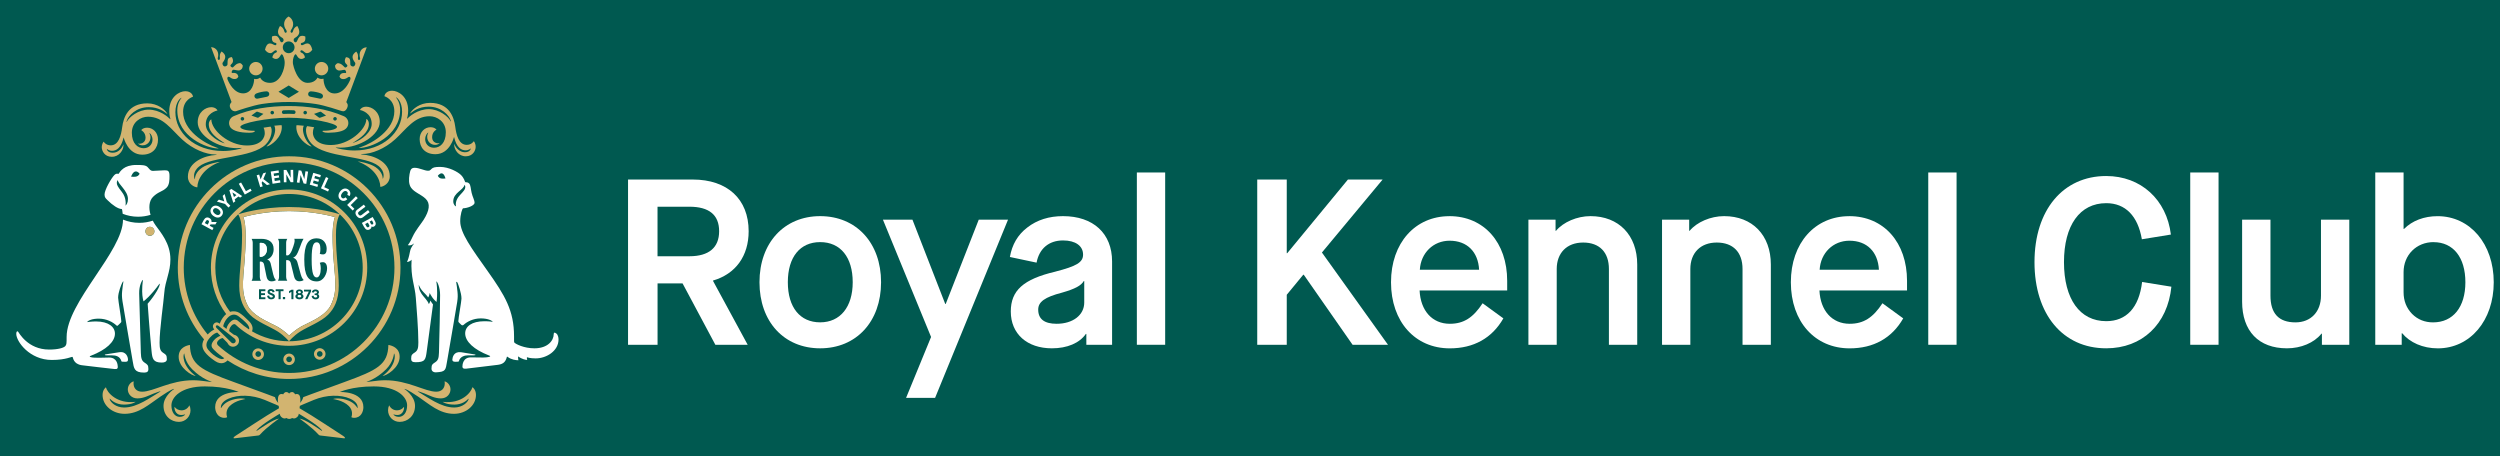 <svg viewBox="68.806 40.602 641.932 117.12" version="1.1" xmlns="http://www.w3.org/2000/svg" id="RKC_tabbed-horizontal-2col" style="max-height: 500px" width="641.932" height="117.12">
  
  <rect x="68.806" y="40.602" width="641.932" height="117.12" fill="#808080" stroke="none"/>
  
  <defs>
    <style>
      .st0 {
        fill: none;
      }

      .st1 {
        fill: #fff;
      }

      .st2 {
        fill-rule: evenodd;
      }

      .st2, .st3 {
        fill: #d2b470;
      }

      .st4 {
        fill: #005950;
      }
    </style>
  </defs>
  <path d="M-.32.37v135.17c0,32.35,26.22,58.57,58.57,58.57h665.07c32.35,0,58.57-26.22,58.57-58.57V.37H-.32Z" class="st4"/>
  <g>
    <path d="M251.88,112.71l8.91,16.42h-8.3l-8.42-15.76h-6.42v15.76h-7.58v-42.43h16.61c8.91,0,14.36,5.03,14.36,13.27,0,6.36-3.33,10.97-9.15,12.67v.06ZM245.82,106.4c5.03,0,7.64-2.24,7.64-6.42s-2.55-6.3-7.64-6.3h-8.18v12.73h8.18Z" class="st1"/>
    <path d="M279.4,96.1c9.27,0,15.64,6.85,15.64,16.97s-6.36,16.97-15.64,16.97-15.58-6.85-15.58-16.97,6.36-16.97,15.58-16.97ZM279.4,102.77c-5.15,0-8.3,3.82-8.3,10.3s3.15,10.3,8.3,10.3,8.36-3.94,8.36-10.3-3.09-10.3-8.36-10.3Z" class="st1"/>
    <path d="M307.88,127.13l-12.36-30.12h7.58l8.42,21.64h.12l8.48-21.64h7.52l-18.73,45.76h-7.45l6.42-15.64Z" class="st1"/>
    <path d="M339.82,110.34c5.39-1.39,7.09-2.36,7.09-4.36,0-2.24-1.94-3.64-5.15-3.64-3.64,0-6.12,2.12-6.79,5.7l-6.85-1.45c.55-3.15,2-5.7,4.48-7.58,2.49-1.94,5.58-2.91,9.15-2.91,7.76,0,12.61,4.42,12.61,11.64v21.39h-6.61v-2.79h-.12c-1.64,2.36-4.79,3.7-8.73,3.7-6.36,0-10.55-3.7-10.55-9.45,0-5.39,3.21-8.3,11.45-10.24ZM347.21,112.77h-.12c-.67,1.15-2.18,2-5.58,2.97-4.42,1.15-6.12,2.36-6.12,4.36,0,2.42,1.58,3.64,4.73,3.64,4.18,0,7.09-2.24,7.09-5.45v-5.52Z" class="st1"/>
    <path d="M360.72,84.89h7.27v44.24h-7.27v-44.24Z" class="st1"/>
    <path d="M391.63,86.71h7.58v18.91h.12l15.58-18.91h8.91l-15.58,18.73,16.97,23.7h-9.09l-12.55-18h-.12l-4.24,5.15v12.85h-7.58v-42.43Z" class="st1"/>
    <path d="M440.96,96.1c8.91,0,14.85,6.79,14.85,16.61v2.48h-22.49c.24,5.15,3.21,8.55,7.76,8.55,3.58,0,6-1.58,8.42-5.27l5.33,3.88c-2.91,5.09-7.64,7.7-13.76,7.7-8.91,0-15.09-6.85-15.09-16.97s6.24-16.97,14.97-16.97ZM448.6,109.86c-.24-4.55-3.03-7.45-7.58-7.45-4.18,0-7.39,3.15-7.64,7.45h15.21Z" class="st1"/>
    <path d="M461.26,97.01h6.97v2.85h.12c1.88-2.24,5.39-3.76,8.85-3.76,7.27,0,12,4.91,12,12.42v20.61h-7.27v-19.46c0-4.3-2.42-6.79-6.61-6.79s-6.79,2.67-6.79,6.79v19.46h-7.27v-32.12Z" class="st1"/>
    <path d="M495.57,97.01h6.97v2.85h.12c1.88-2.24,5.39-3.76,8.85-3.76,7.27,0,12,4.91,12,12.42v20.61h-7.27v-19.46c0-4.3-2.42-6.79-6.61-6.79s-6.79,2.67-6.79,6.79v19.46h-7.27v-32.12Z" class="st1"/>
    <path d="M543.63,96.1c8.91,0,14.85,6.79,14.85,16.61v2.48h-22.49c.24,5.15,3.21,8.55,7.76,8.55,3.58,0,6-1.58,8.42-5.27l5.33,3.88c-2.91,5.09-7.64,7.7-13.76,7.7-8.91,0-15.09-6.85-15.09-16.97s6.24-16.97,14.97-16.97ZM551.26,109.86c-.24-4.55-3.03-7.45-7.58-7.45-4.18,0-7.39,3.15-7.64,7.45h15.21Z" class="st1"/>
    <path d="M563.93,84.89h7.27v44.24h-7.27v-44.24Z" class="st1"/>
    <path d="M609.62,85.8c8.91,0,15.52,6.06,16.61,15.03l-7.45,1.21c-1.03-6-4.24-9.27-9.15-9.27-6.79,0-10.85,5.7-10.85,15.15s4.06,15.15,10.85,15.15c5.15,0,8.42-3.45,9.21-10.06l7.52,1.21c-.97,9.64-7.52,15.82-16.73,15.82-11.15,0-18.42-8.73-18.42-22.12s7.33-22.12,18.42-22.12Z" class="st1"/>
    <path d="M631.2,84.89h7.27v44.24h-7.27v-44.24Z" class="st1"/>
    <path d="M644.53,97.01h7.27v19.52c0,4.55,2.12,6.85,6.42,6.85,3.94,0,6.55-2.73,6.55-6.85v-19.52h7.27v32.12h-7.03v-2.85h-.12c-1.88,2.36-5.27,3.76-8.85,3.76-7.27,0-11.52-4.42-11.52-12v-21.03Z" class="st1"/>
    <path d="M685.5,126.16v2.97h-6.79v-44.24h7.27v14.49h.12c2.12-2.12,5.15-3.27,8.61-3.27,8.36,0,14.42,7.15,14.42,16.97s-6.06,16.97-14.36,16.97c-3.88,0-7.21-1.52-9.15-3.88h-.12ZM693.68,102.77c-4.42,0-7.7,3.33-7.7,7.7v5.15c0,2.24.73,4.06,2.18,5.58,1.45,1.45,3.27,2.18,5.39,2.18,5.15,0,8.3-3.94,8.3-10.3s-3.09-10.3-8.18-10.3Z" class="st1"/>
  </g>
  <g>
    <path d="M132.81,124.88c0,.11-.01.22-.06.32.04-.1.06-.2.06-.32Z" class="st0"/>
    <path d="M123.84,125.2c-.56-.64-.37-1.2-.07-1.52.29-.31.79-.5,1.48.03.12-.46.52-1.3,1.15-2.01.16-.18.32-.33.48-.46-2.46-3.33-3.92-7.46-3.92-11.92,0-11.09,8.99-20.07,20.07-20.07s20.07,8.99,20.07,20.07-8.99,20.07-20.07,20.07c-5.33,0-10.18-2.08-13.77-5.47-.14-.13-.56-.23-1.02.29-.54.61-.59,1.17-.58,1.42.41.32.81.63,1.16.88.05.03.1.06.15.07.32.07.63.24.86.51.43.51.48,1.26.11,1.82-.5.75-1.52.95-2.22.41-.2-.15-.35-.34-.44-.55-.04-.08-.08-.15-.14-.21-.31-.31-.72-.73-1.15-1.17-.21.04-.77.18-1.21.71-.45.54-.21.94,0,1.16,4.81,4.41,11.22,7.1,18.26,7.1,14.94,0,27.05-12.11,27.05-27.05s-12.11-27.05-27.05-27.05-27.05,12.11-27.05,27.05c0,6.52,2.3,12.49,6.14,17.16.69-.73,1.3-1.1,1.71-1.28ZM136.5,132.03c-.27.77-1.11,1.19-1.89.92-.77-.27-1.19-1.11-.92-1.89s1.11-1.19,1.89-.92c.77.27,1.19,1.11.92,1.89ZM143.04,134.35c-.82,0-1.48-.66-1.48-1.48s.66-1.48,1.48-1.48,1.48.66,1.48,1.48-.66,1.48-1.48,1.48ZM151.39,132.9c-.77.27-1.62-.15-1.88-.92s.15-1.62.92-1.88,1.62.15,1.88.92-.15,1.62-.92,1.88ZM165.17,97.52c.26.48.14,1-.3,1.23-.23.12-.47.12-.67,0h0c.02.3-.14.58-.43.74-.58.32-1.06.13-1.44-.58l-.59-1.08,2.78-1.52.66,1.21ZM162.25,93.15l.41.53-1.65,1.26c-.29.22-.33.48-.1.77.22.29.47.33.76.11l1.66-1.26.41.53-1.69,1.29c-.56.43-1.16.31-1.62-.29-.46-.61-.41-1.22.15-1.64l1.69-1.29ZM160.67,91.47l-1.81,1.8.94.95-.44.43-1.42-1.43,2.25-2.23.47.48ZM156.14,89.76c.6-.8,1.44-.99,2.11-.47.53.4.67,1.09.32,1.66l-.59-.31c.19-.36.15-.67-.1-.87-.36-.28-.82-.13-1.21.39-.39.52-.41.99-.05,1.27.27.2.59.14.9-.17l.46.49c-.49.52-1.17.59-1.72.17-.68-.51-.72-1.36-.12-2.16ZM152.51,86.06l.61.28-1.05,2.33,1.22.55-.25.56-1.83-.83,1.3-2.89ZM149.24,84.98l1.96.58-.17.59-1.32-.39-.18.62,1.2.35-.17.56-1.2-.35-.2.68,1.32.39-.17.59-1.96-.58.9-3.04ZM145.49,84.32l.68.1.77,2.15h0s.29-1.99.29-1.99l.66.1-.46,3.14-.68-.1-.77-2.15h0s-.29,1.99-.29,1.99l-.66-.1.46-3.14ZM142.34,84.23l1.1,2h0s-.03-2.01-.03-2.01h.67s.04,3.16.04,3.16h-.69s-1.1-1.99-1.1-1.99h0s.03,2.01.03,2.01h-.67s-.04-3.16-.04-3.16h.69ZM140.33,84.35l.09.61-1.36.21.1.64,1.24-.19.09.58-1.24.19.11.7,1.36-.21.09.61-2.02.31-.47-3.13,2.02-.31ZM135.35,85.42l.37,1.24h0s.65-1.55.65-1.55l.75-.23-.71,1.68,1.71,1.33-.76.23-1.2-.96h0s-.16.4-.16.4l.27.9-.64.19-.91-3.03.64-.19ZM130.71,87.46l1.24,2.23,1.17-.65.3.54-1.76.97-1.53-2.77.59-.32ZM128.19,89.1l2.81,1.85-.53.4-.43-.29-.97.73.16.49-.53.4-1.01-3.21.49-.37ZM125.01,91.86l1.38.46h0s-.42-1.41-.42-1.41l.51-.5.56,2.08.9.92-.48.47-.9-.92-2.08-.6.51-.5ZM123.15,93.92c.52-.67,1.38-.71,2.17-.1.79.61.96,1.46.45,2.12-.52.67-1.38.7-2.16.09s-.97-1.45-.45-2.12ZM121.16,97.04c.32-.59.86-.76,1.42-.45.4.22.6.59.54,1h0s1.35.01,1.35.01l-.35.63h-1.26s-.2.34-.2.34l.98.54-.32.59-2.78-1.53.62-1.13Z" class="st0"/>
    <path d="M147.77,123.62c-.34.17-.66.32-.95.46.29-.14.61-.3.95-.46Z" class="st0"/>
    <path d="M124.12,109.32c0,4.26,1.41,8.19,3.79,11.36.93-.29,1.81-.09,2.35.25.78.49,1.43,1.06,2.52,2.16,1.16,1.17.94,2.17.76,2.6,2.79,1.62,6.03,2.55,9.48,2.55,0,0-1.13-1.39-2.84-2.48-1.99-1.27-5.37-2.51-7.18-4.33-1.56-1.56-2.74-3.75-2.74-7.46s.72-7.35.72-13.08c0-3.81-.91-5.11-1-5.23-3.61,3.44-5.86,8.29-5.86,13.67Z" class="st0"/>
    <path d="M155.8,113.97c0,3.72-1.19,5.9-2.74,7.46-1.8,1.81-5.18,3.06-7.18,4.33-1.71,1.09-2.84,2.48-2.84,2.48,10.45,0,18.91-8.47,18.91-18.91,0-5.38-2.26-10.23-5.86-13.67-.09.12-1,1.43-1,5.23,0,5.73.72,9.36.72,13.08Z" class="st0"/>
    <path d="M143.06,93.76c7.21,0,12.64,1.75,13,1.87-3.39-3.23-7.97-5.22-13.02-5.22s-9.63,1.99-13.02,5.22c.36-.12,5.79-1.87,13-1.87h.05Z" class="st0"/>
    <path d="M129.21,128.5c-.11.15-.28.24-.45.26.17-.02.34-.12.45-.26Z" class="st0"/>
    <path d="M125.13,131.63c.25.2.52.4.81.62-.29-.21-.56-.42-.81-.62Z" class="st0"/>
    <path d="M131.3,96.34c.05.15.15.42.25.86-.1-.44-.2-.7-.25-.86h0Z" class="st0"/>
    <path d="M132.63,124.32c-.1-.19-.22-.38-.39-.57-.15-.16-.28-.3-.41-.43.13.13.26.27.41.43.17.19.3.38.39.57Z" class="st0"/>
    <path d="M126.39,132.56c-.2.18-.43.26-.72.24.29.03.52-.06.72-.24-.15-.11-.3-.21-.45-.32.14.11.29.21.45.32Z" class="st0"/>
    <path d="M124.48,131.09c.18.16.4.34.65.53-.25-.2-.46-.38-.65-.53Z" class="st0"/>
    <path d="M130.23,123.23h0c-.22-.21-.58-.55-1.07-.57.49.02.85.36,1.07.57Z" class="st0"/>
    <path d="M121.82,128.97c.03-.26.12-.53.27-.81-.15.28-.24.55-.27.81Z" class="st0"/>
    <path d="M128.99,122.67c-.11.01-.24.05-.36.1.13-.06.25-.09.36-.1Z" class="st0"/>
    <path d="M125.41,126.82h0c-.09.03-.2.08-.33.14.12-.06.24-.11.33-.14Z" class="st0"/>
    <path d="M124.67,127.17c-.29.18-.6.41-.86.71.27-.3.58-.54.86-.71Z" class="st0"/>
    <path d="M152.61,120.51c-.3.3-.63.59-.97.86.35-.27.68-.55.97-.86Z" class="st0"/>
    <path d="M98.8,87.53c0,.55.18.94,1.32,2.39,1.12,1.43.97,3.03.92,3.49.22-.22.62-.69.62-1.73,0-2.11-2.59-3.84-2.59-4.83,0,0-.27.19-.27.68Z" class="st0"/>
    <path d="M154.34,98.34c-.06.47-.1,1.04-.13,1.72.02-.69.07-1.25.13-1.72Z" class="st0"/>
    <path d="M131.87,100.06c-.02-.69-.07-1.25-.13-1.72.06.47.1,1.04.13,1.72Z" class="st0"/>
    <path d="M136.67,122.79c-.38-.21-.76-.43-1.14-.66.37.24.76.46,1.14.66Z" class="st0"/>
    <path d="M134.44,121.36c-.35-.27-.68-.55-.97-.86.3.3.63.59.97.86Z" class="st0"/>
    <path d="M139.25,124.09c-.29-.14-.61-.3-.95-.46.34.17.66.32.95.46Z" class="st0"/>
    <path d="M182.19,85.11c-.51,0-.97.61-.97.61,0,0,.03.16.23.37.26.28.55.38,1.11.38.31,0,.55-.02.61-.04,0,0-.3-1.32-.99-1.32Z" class="st0"/>
    <path d="M103.68,84.62c-.77,0-1.22,1.34-1.22,1.34.07.02.34.04.68.04.63,0,.95-.11,1.25-.4.22-.22.26-.39.26-.39,0,0-.4-.59-.97-.59Z" class="st0"/>
    <path d="M188.06,88.06c-.18,1.32-2.88,2.02-2.88,4.23,0,.88.55,1.29.69,1.29-.06-.39-.23-1.54,1.01-2.87,1.18-1.26,1.32-1.49,1.37-1.96.06-.5-.2-.69-.2-.69Z" class="st0"/>
    <path d="M143.04,126.77s.5-.5,1.31-1.12c-.81.62-1.31,1.12-1.31,1.12h0Z" class="st0"/>
    <path d="M150.55,122.12c-.37.24-.76.46-1.14.66.38-.21.76-.43,1.14-.66Z" class="st0"/>
    <path d="M131.87,100.06c.01.34.02.72.02,1.12h0c0-.4,0-.78-.02-1.12Z" class="st0"/>
    <path d="M154.19,101.18c0-.4,0-.78.02-1.12-.01.34-.02.72-.02,1.12h0Z" class="st0"/>
    <path d="M154.78,96.34h0c-.05.15-.15.42-.25.86.1-.44.2-.7.25-.86Z" class="st0"/>
    <path d="M99.45,131.04c-1.92.29-2.93.46-3.5.55-.12.02-.24.07-.24.13,0,.15.52.13,1.94.13.8,0,1.97.2,2.33,1.49.02.08.09.12.18.13.13.02.49.03.81.03.58,0,.7-.18.7-.58,0-.56-.41-2.15-2.21-1.88Z" class="st1"/>
    <path d="M99.03,134.7c0-.62-.26-2.29-2.2-2.29-1.16,0-3.8.17-4.67-.09-.24-.07-.32-.11-.32-.17,0-.08.1-.13.36-.23,3.84-1.48,6.12-3.55,6.12-5.65,0-1.69-1.6-3.13-4.89-3.13-1.15,0-2.07.16-2.27.17.29-.41,1.29-.89,3-.89,2.03,0,3.67.91,4.58,1.78.09.08.23.08.31,0,.17-.16.42-.41.61-.59.26-.25.29-.25.29-.54,0-.69-.81-5.36-.81-6.03,0-1.43.83-3.38,1.02-3.77.19-.4.37-.55.33-.33-.06.31-.24,1.53-.32,2.41-.08.88-.08,1.45.08,2.57.16,1.12,1.85,10.82,2.62,15.38.32,1.91.41,2.97,2.95,2.97.77,0,1.09-.28,1.09-.86,0-1.1-.26-1.21-1-1.71-.7-.47-.89-1.07-.94-2.51-.11-3.58-.37-12.63-.43-15.21-.05-2.03.76-3.51.96-3.51.08,0-.19.67-.19,2.95,0,1.43.34,2.57.34,2.57,0,0,1.82-1.34,4.12-4.56.37.37-1.28,3.15-3.05,5.16,0,0,.5,7.1,1,12.19.19,1.93.4,2.92,2.65,2.92.77,0,1.28-.28,1.28-.86,0-1.09-.26-1.18-1-1.68-.7-.47-.87-1.12-.87-2.56,0-3.45,1.03-10.42,1.2-12.75.23-3.2,1.58-5.31,1.58-8.63,0-4.16-2.49-6.91-3.86-8.84-.24-.34-.47-.72-.66-1.12-1.09.36-2.25.56-3.46.56-1.49,0-2.9-.3-4.19-.83,0,8.16-14.48,21.18-14.48,30.14,0,1.59.01,1.99-.37,2.37-.42.42-1.79.86-4.11.86-5.54,0-7.78-4.39-8-4.62-.17-.17-.45-.07-.45.58,0,1.99,3.45,6.71,9.12,6.71,3.77,0,5.17-.95,5.35-.77.13.13.15,1.81,2.35,2.12,1.46.2,7.36.86,8.43.98.7.08.83-.19.83-.63ZM107.3,98.84c.63,0,1.15.51,1.15,1.15s-.51,1.15-1.15,1.15-1.15-.51-1.15-1.15.51-1.15,1.15-1.15Z" class="st1"/>
    <path d="M186.45,133.47c.08,0,.15-.05.18-.13.36-1.29,1.67-1.49,2.27-1.49,1.5,0,2,.02,2-.13,0-.06-.11-.09-.23-.11-.66-.13-1.65-.29-3.43-.56-1.89-.28-2.23,1.25-2.28,1.84-.03.4.17.61.75.61.31,0,.63-.02.76-.03Z" class="st1"/>
    <path d="M211.69,126.29c-.16-.16-.32-.27-.48-.27s-.22.1-.22.35c0,1.68-1.53,3.67-4.97,3.67-2.65,0-4.79-1.09-5.13-1.47-.11-.12-.09-.29-.09-1.6,0-6.62-2.34-10.5-6.74-16.7-4.27-6.03-7.08-9.86-7.08-12.87,0-1.73.52-3.32.77-3.32.93,0,2.91-.65,2.91-1.42,0-.68-.5-1.46-.75-2.54-.25-1.08-.24-2.01-.64-2.41-.3-.3-.66-.32-.91-.32-.05,0-.09-.01-.11-.05-.11-.2-.26-.98-1.07-1.8-.74-.75-3.07-2.08-5.39-2.08-1.3,0-1.83.15-2.19.52-.44.44-.47.46-.95.46-.82,0-2.23-.75-3.33-.75-.84,0-1.14.35-1.35,1.61-.22,1.31-.25,2.62.41,3.53.86,1.19,2.56,1.69,3.73,2.82,1.26,1.22.97,3.05-.55,5.43-.66,1.03-2.04,2.64-2.83,4.36-.62,1.35-.96,1.83-1.21,2.1,0,0,.76.32,1.58-.43,0,.25-.76.76-1.02,2.1-.26,1.35-.52,2.22-.78,2.64.8,0,1.19-.58,1.19-.58-.28,4.64.86,6.63,1.09,9.83.17,2.33.65,7.96.65,11.41,0,1.45-.17,2.09-.86,2.56-.74.5-.99.59-.99,1.68,0,.58.32.86,1.08.86,2.52,0,2.63-.61,2.93-2.88.65-4.94,1.6-11.95,1.6-11.95-.16-.22-.52-.71-.68-.99-.05.23-.14.57-.39.9-.11-.4-.43-.91-1.36-1.98-.66-.76-1.28-1.79-1.23-2.99.63,1.7,1.86,2.31,2.4,3.26.26-.25.39-.99.41-1.15.15.28.33.67.69,1.17.49.68,1.06,1.14,1.06,1.14,0,0,.16-.9.16-2.33,0-2.28-.27-2.95-.19-2.95.2,0,.95,1.49.95,3.51,0,2.39-.17,11.21-.29,14.79-.05,1.45-.24,1.97-.93,2.44-.74.5-.99.58-.99,1.68,0,.52.4.96,1.15.93,2.54-.13,2.47-.59,2.85-2.82.78-4.56,2.44-14.12,2.6-15.24s.16-1.69.08-2.57c-.08-.88-.26-2.1-.32-2.41-.04-.22.14-.35.33.05.18.38,1.01,2.62,1.01,4.05,0,.67-.8,5.06-.8,5.75,0,.28.03.28.29.54.17.17.32.31.48.46.15.15.4.15.56.01.92-.84,2.49-1.67,4.42-1.67,1.69,0,2.81.48,3.09.89-.21-.02-.77-.16-2.13-.16-3.26,0-4.96,1.32-4.96,3.12,0,2.1,2.26,4.17,6.07,5.65.26.1.35.14.35.23,0,.06-.08.11-.32.17-.67.17-1.75.19-4.54.11-2.14-.06-2.27,1.91-2.27,2.37s.36.59.95.53c1.38-.15,6.77-.81,8.09-.98,1.11-.14,2.01-.5,2.37-2.03.03-.14.06-.11.23.01.96.71,2.14.84,2.74.84,0,0-.13-.51-.07-1,.98.76,2.02.92,2.33.92-.05-.18-.12-.39-.08-.7.14.04.77.3,2.25.3,2.83,0,5.87-1.96,5.87-4.85,0-.56-.16-1.18-.54-1.56ZM182.57,86.47c-.56,0-.85-.1-1.11-.38-.2-.21-.23-.37-.23-.37,0,0,.46-.61.97-.61.69,0,.99,1.32.99,1.32-.06.02-.3.04-.61.04ZM185.88,93.58c-.14,0-.69-.41-.69-1.29,0-2.21,2.69-2.9,2.88-4.23,0,0,.27.19.2.69-.06.46-.19.7-1.37,1.96-1.25,1.33-1.07,2.49-1.01,2.87Z" class="st1"/>
    <path d="M135.73,106.54c.92,0,1.6-.83,1.6-1.88s-.51-1.7-1.53-1.7c-.27,0-.29.01-.29.13v3.35c0,.05,0,.1.22.1Z" class="st1"/>
    <path d="M145.69,116.33c-.29,0-.47.13-.47.33s.17.32.47.32.47-.12.47-.32-.18-.33-.47-.33Z" class="st1"/>
    <path d="M131.81,104.51c-.32,7.17-1.49,10.37.57,14.51.27.54.64,1.03,1.09,1.49.3.3.63.59.97.86.35.27.71.52,1.09.76.37.24.76.46,1.14.66.57.31,1.13.59,1.64.84.34.17.66.32.95.46s.54.27.75.39c.44.25.85.52,1.22.78.37.26.69.52.96.74.14.11.26.22.36.31.32.28.5.46.5.46,0,0,.5-.5,1.31-1.12.48-.37,1.08-.79,1.73-1.17.21-.12.46-.25.75-.39s.61-.3.95-.46c.51-.25,1.07-.53,1.64-.84.38-.21.76-.43,1.14-.66.37-.24.74-.49,1.09-.76.35-.27.68-.55.97-.86.45-.45.82-.95,1.09-1.49,2.06-4.14.9-7.35.57-14.51-.05-1.02-.08-2.13-.08-3.33h0c0-.4,0-.78.02-1.12.02-.69.07-1.25.13-1.72s.13-.84.19-1.14c.1-.44.2-.7.25-.86-.03,0-.08-.02-.15-.04-.2-.06-.54-.15-1.01-.26-.31-.08-.68-.16-1.1-.25s-.89-.18-1.4-.27c-2.06-.37-4.86-.71-8.09-.71s-6.02.35-8.09.71c-.52.09-.99.18-1.4.27-.42.09-.79.17-1.1.25-.47.11-.81.21-1.01.26-.07.02-.12.03-.15.04.05.15.15.42.25.86.07.29.13.67.19,1.14s.1,1.04.13,1.72c.01.34.02.72.02,1.12h0c0,1.2-.03,2.3-.08,3.33ZM149.86,117.47c-.6,0-.97-.32-1.04-.87l.5-.09c.06.35.2.49.53.49.25,0,.4-.12.4-.32s-.14-.32-.41-.32h-.25v-.4h.21c.24,0,.38-.1.38-.28s-.15-.29-.36-.29c-.25,0-.41.13-.45.35l-.5-.09c.03-.22.14-.4.31-.53.17-.13.39-.2.65-.2.51,0,.88.29.88.7,0,.21-.11.39-.31.49h0c.23.11.38.34.38.61,0,.43-.37.75-.92.75ZM146.93,107.36c0-3.94.97-5.56,3.21-5.56,1.77,0,2.55,1.37,2.55,2.69,0,.96-.29,1.44-.97,1.44-.54,0-.81-.18-.81-.18,0,0,.16-.3.16-1.31s-.29-1.62-.93-1.62c-.75,0-1.31.55-1.31,4.36v.08c0,3.81.56,4.58,1.31,4.58.64,0,1.03-1.01,1.03-2.28,0-1.03-.25-1.46-.25-1.46,0,0,.26-.18.81-.18.68,0,1.06.64,1.06,1.6,0,1.32-.88,3.34-2.64,3.34-2.24,0-3.21-1.56-3.21-5.5h0ZM146.86,114.98h1.82v.44l-.95,2h-.58l.95-1.96h0s-1.24,0-1.24,0v-.48ZM136.95,117.42h-1.64v-2.54h1.64v.49h-1.1v.52h1v.47h-1v.57h1.1v.49ZM138.46,117.47c-.61,0-.98-.31-1.08-.89l.53-.11c.07.38.22.52.56.52.25,0,.39-.09.39-.25,0-.18-.12-.27-.54-.41-.29-.1-.5-.21-.63-.33-.12-.12-.19-.28-.19-.46,0-.43.36-.72.86-.72s.89.3.97.75l-.52.11c-.07-.26-.21-.38-.44-.38-.2,0-.33.09-.33.23,0,.13.11.2.49.33.32.11.54.23.68.36.13.13.2.3.2.51,0,.44-.38.73-.94.73ZM140.87,115.37v2.05h-.54v-2.05h-.74v-.49h2.01v.49h-.73ZM142.02,117.42h-.58v-.56h.58v.56ZM144.15,117.42h-.52v-1.88l-.61.36v-.54l.64-.37h.49v2.44ZM145.69,117.47c-.61,0-1.04-.32-1.04-.76,0-.28.18-.52.45-.63h0c-.2-.11-.31-.28-.31-.48,0-.39.37-.68.9-.68s.9.29.9.68c0,.2-.11.37-.31.47h0c.27.12.45.36.45.64,0,.44-.43.76-1.04.76ZM140.17,101.93h2.4s-.29.45-.29.97v3.18c0,.05,0,.1.19.1h.16c.87,0,1.52-2.37,1.74-3.14.21-.77,0-1.12,0-1.12h2.38s-.38.65-.54,1.1c-.16.45-.52,1.46-.92,2.37-.41.95-.79,1.18-1.22,1.39.47.14.88.49,1.07,1.06.15.46.6,2.13.89,3.23.29,1.11.77,1.43.77,1.43,0,0-.41.33-1.11.33-1.02,0-1.26-.8-1.41-1.37-.15-.57-.56-2.22-.8-3.26-.17-.7-.6-.81-.98-.81h-.12c-.08,0-.1.03-.1.09v4.2c0,.57.29,1.01.29,1.01h-2.4s.29-.44.29-1.01v-8.8c0-.52-.29-.97-.29-.97ZM133.4,101.93h2.51c1.84,0,3.16.79,3.16,2.63,0,2.21-1.67,2.66-1.67,2.66.42.14.72.41.89.98.13.46.44,1.78.68,2.89s.71,1.43.71,1.43c0,0-.43.33-1.12.33-1.02,0-1.22-.8-1.35-1.37-.13-.57-.39-1.87-.59-2.91-.14-.7-.58-.81-.95-.81-.12,0-.15.03-.15.1v3.84c0,.58.29,1.01.29,1.01h-2.4s.29-.44.29-1.01v-8.8c0-.52-.29-.97-.29-.97Z" class="st1"/>
    <path d="M111.59,88.78c.72-.72.74-1.96.74-2.97,0-1.25-.31-1.48-1.18-1.48-.93,0-2.23.15-3.08.15-.7,0-.93-.55-1.39-1-.51-.51-1.53-.52-2.87-.52-1.61,0-2.64.41-3.31.9-.71.51-1.09,1.13-1.21,1.33-.02.04-.07.06-.12.05-.22-.04-.55-.14-.98.29-.82.82-2.54,3.84-2.54,5,0,.74.24.96.74,1.45,1.32,1.32,2.77,2.29,3.67,2.29.08,0,.19.45.25,1.23,1.22.48,2.55.75,3.95.75,1.11,0,2.19-.17,3.2-.48-.49-1.72-.44-3.54.64-4.62,1.4-1.4,2.38-1.26,3.5-2.38ZM101.04,93.41c.06-.46.2-2.06-.92-3.49-1.14-1.45-1.32-1.84-1.32-2.39,0-.49.27-.68.27-.68,0,1,2.59,2.72,2.59,4.83,0,1.04-.39,1.51-.62,1.73ZM104.39,85.6c-.29.29-.61.4-1.25.4-.34,0-.61-.02-.68-.04,0,0,.45-1.34,1.22-1.34.57,0,.97.59.97.59,0,0-.04.17-.26.39Z" class="st1"/>
    <path d="M145.69,115.91c.22,0,.38-.11.38-.27s-.15-.28-.38-.28-.38.11-.38.28.16.27.38.27Z" class="st1"/>
    <path d="M135.52,103.09c0-.12.02-.13.29-.13,1.02,0,1.53.64,1.53,1.7s-.68,1.88-1.6,1.88c-.22,0-.22-.05-.22-.1v-3.35Z" class="st1"/>
    <path d="M156.1,95.64s-.02,0-.03-.01c0,0,.02.02.03.02,0,0,0-.01,0-.01Z" class="st3"/>
    <circle r="1.15" cy="99.98" cx="107.3" class="st3"/>
    <path d="M190.1,140.05c-.31,1.3-2.78,4.34-7.63,3.73,0,0,.84.71,3.01.71,1.96,0,3.11-1,3.5-1.41.05-.06.22-.25.13.07-.2.72-1.51,2.09-3.67,2.09-3.43,0-6.76-2.61-9.38-4.13,0,0-.03-.02,0-.02.14-.03.8.17,1.78.56,1.25.5,2.58,1.25,4.17,1.25s2.47-1.18,2.47-2.31-.86-1.96-1.52-2.06c.03.15.05.31.05.47,0,1.29-.77,2.18-2.2,2.18-2.86,0-7.27-2.94-13.09-2.94-2.27,0-4.24.51-4.84.4,0,0,2.46-.62,5.06-3.21,1.92-1.92,2.03-4.07,2.03-4.07.41.28.55,3.18-2.93,5.78.86,0,4.38-2.04,4.38-4.93,0-2.39-2.13-2.92-2.89-3.04-.12,5.05-2.76,6.44-11.31,9.54-8.74,3.17-10.54,3.87-10.54,3.87,0,0-.18.79-.83,1.49-.08.08.09,0,.09-.76,0-.67-.12-1.54-.93-1.54-.25,0-.44.09-.44.09,0,0-.24-.59-.77-.59s-.74.38-.75.4c-.01-.02-.24-.4-.75-.4s-.77.59-.77.59c0,0-.19-.09-.44-.09-.81,0-.93.87-.93,1.54,0,.77.17.85.09.76-.66-.69-.83-1.49-.83-1.49,0,0-1.8-.7-10.54-3.87-8.55-3.1-11.19-4.49-11.31-9.54-.76.12-2.89.65-2.89,3.04,0,2.89,3.52,4.93,4.38,4.93-3.48-2.59-3.34-5.49-2.93-5.78,0,0,.11,2.16,2.03,4.07,2.59,2.59,5.06,3.21,5.06,3.21-.61.11-2.58-.4-4.84-.4-5.82,0-10.23,2.94-13.09,2.94-1.43,0-2.2-.89-2.2-2.18,0-.16.02-.32.05-.47-.65.1-1.52.95-1.52,2.06s.89,2.31,2.47,2.31,2.92-.75,4.17-1.25c.98-.39,1.64-.59,1.78-.56.03,0,.01.02,0,.02-2.62,1.52-5.95,4.13-9.38,4.13-2.16,0-3.47-1.37-3.67-2.09-.09-.33.07-.13.13-.07.39.41,1.54,1.41,3.5,1.41,2.17,0,3.01-.71,3.01-.71-4.85.6-7.32-2.43-7.63-3.73,0,0-.86.56-.86,1.96,0,2.74,2.59,4.85,5.66,4.85,3.7,0,6.29-2.45,9.15-4.39,2.94-1.99,3.48-2.07,3.57-1.98,0,0-2.73,1.73-2.73,4.32s1.91,4.12,3.95,4.12c1.65,0,2.98-1.33,2.98-2.98,0-.46-.1-.89-.29-1.28-.35.77-1.12,1.3-2.02,1.3-.73,0-1.38-.35-1.78-.89-.12.16.05,2.08,1.71,2.08.4,0,.65-.05.88-.14.14-.05.18-.06.05.1-.16.21-.6.52-1.33.52-1.19,0-2.12-1.11-2.12-2.95,0-2.12,2.51-4.87,8.58-4.87,5.7,0,8.71,1.44,8.71,1.44,0,0-6.06-.27-6.06,3.89,0,1.09.58,2.74,2.4,2.74.45,0,.68-.17.68-.17-.17-.45-.45-1.76.65-2.85,1.52-1.52,4.04-1.8,4.04-1.8-.23-.16-2.03-.39-3.99.42-1.38.57-1.97,1.42-2.19,1.79-.11.19-.13.14-.13-.03,0-.45.14-1.48,1.98-2.29,2.42-1.07,6.01-1.02,9.27.32,2.89,1.19,3.5,1.49,3.61,1.54.02.2.05.41.07.61-3.89,2.24-9.18,5.84-11.18,7.09-.41.26-.77.69-.19.62l6.09-.72c.15-.02.28-.09.38-.2,1.79-2.01,4.93-4.14,4.93-4.14-1.51.18-4.59,2.41-5.61,3.07-.35.23-.18-.06-.12-.14,1.26-1.47,5.55-3.97,5.91-4.18,0,.72.77,1.22,1.14,1.22s.55-.12.55-.12c0,0,.32.24.74.24s.74-.24.74-.24c0,0,.17.12.55.12s1.14-.49,1.14-1.22c.36.21,4.65,2.7,5.91,4.18.07.08.23.37-.12.14-1.01-.66-4.09-2.89-5.61-3.07,0,0,3.13,2.13,4.93,4.14.1.11.24.18.38.2l6.09.72c.58.07.22-.36-.19-.62-2-1.25-7.28-4.85-11.18-7.09.03-.21.05-.41.07-.61.1-.05.72-.35,3.61-1.54,3.26-1.34,6.85-1.39,9.27-.32,1.84.81,1.98,1.84,1.98,2.29,0,.17-.02.22-.13.03-.22-.37-.81-1.23-2.19-1.79-1.96-.81-3.76-.58-3.99-.42,0,0,2.52.28,4.04,1.8,1.1,1.1.82,2.41.65,2.85,0,0,.23.17.68.17,1.83,0,2.4-1.65,2.4-2.74,0-4.15-6.06-3.89-6.06-3.89,0,0,3-1.44,8.71-1.44,6.06,0,8.58,2.75,8.58,4.87,0,1.84-.93,2.95-2.12,2.95-.73,0-1.17-.31-1.33-.52-.13-.16-.08-.16.05-.1.23.09.48.14.88.14,1.66,0,1.83-1.92,1.71-2.08-.41.54-1.05.89-1.78.89-.9,0-1.67-.53-2.02-1.3-.19.39-.29.82-.29,1.28,0,1.65,1.33,2.98,2.98,2.98,2.04,0,3.95-1.53,3.95-4.12s-2.73-4.32-2.73-4.32c.08-.08.63,0,3.57,1.98,2.86,1.94,5.45,4.39,9.15,4.39,3.07,0,5.66-2.11,5.66-4.85,0-1.4-.86-1.96-.86-1.96Z" class="st3"/>
    <path d="M121.42,131.01c.51.68,1.33,1.44,2.61,2.3,1.67,1.12,2.77.29,3.2-.17,4.53,3.01,9.97,4.77,15.82,4.77,15.79,0,28.59-12.8,28.59-28.59s-12.8-28.59-28.59-28.59-28.59,12.8-28.59,28.59c0,7.02,2.53,13.45,6.73,18.42-.79,1.44-.33,2.52.24,3.27ZM125.66,132.8c-.29-.03-.64-.17-1.09-.44-.35-.21-.69-.42-1.06-.72s-.76-.67-1.2-1.19c-.39-.47-.56-.95-.49-1.48.03-.26.12-.53.27-.81.15-.28.36-.57.63-.88.89-1.01,1.61-1.23,1.88-1.28.25.25.52.53.81.82h0,0c-.09.03-.2.08-.33.14-.12.06-.26.13-.41.22-.29.18-.6.41-.86.71-.09.1-.16.19-.23.28-.2.27-.32.51-.39.73-.13.43-.03.77.14,1.04.17.27.42.47.58.64.09.1.29.29.57.52.18.16.4.34.65.53.25.2.52.4.81.62.14.11.29.21.45.32-.2.18-.43.26-.72.24ZM129.98,95.64s.02,0,.03-.01c3.39-3.23,7.97-5.22,13.02-5.22s9.63,1.99,13.02,5.22c.01,0,.03.01.03.01,0,0,0,0,0,.01,3.61,3.44,5.86,8.29,5.86,13.67,0,10.45-8.47,18.91-18.91,18.91,0,0,1.13-1.39,2.84-2.48,1.99-1.27,5.37-2.51,7.18-4.33,1.56-1.56,2.74-3.75,2.74-7.46s-.72-7.35-.72-13.08c0-3.81.91-5.11,1-5.23,0,0-.02-.02-.03-.02-.36-.12-5.79-1.87-13-1.87h-.05c-7.21,0-12.64,1.75-13,1.87,0,0-.02.02-.03.02.09.12,1,1.43,1,5.23,0,5.73-.72,9.36-.72,13.08s1.19,5.9,2.74,7.46c1.8,1.81,5.18,3.06,7.18,4.33,1.71,1.09,2.84,2.48,2.84,2.48-3.46,0-6.7-.93-9.48-2.55.18-.43.4-1.43-.76-2.6-1.1-1.1-1.74-1.67-2.52-2.16-.55-.34-1.42-.54-2.35-.25-2.38-3.16-3.79-7.09-3.79-11.36,0-5.38,2.26-10.23,5.86-13.67,0,0,0-.01,0-.01ZM131.87,100.06c-.02-.69-.07-1.25-.13-1.72s-.13-.84-.19-1.14c-.1-.44-.2-.7-.25-.86h0s.08-.02.15-.04c.2-.06.54-.15,1.01-.26.31-.08.68-.16,1.1-.25.42-.09.89-.18,1.4-.27,2.06-.37,4.86-.71,8.09-.71s6.02.35,8.09.71c.52.09.99.18,1.4.27.42.09.79.17,1.1.25.47.11.81.21,1.01.26.07.02.12.03.15.04h0c-.05.15-.15.42-.25.86-.07.29-.13.67-.19,1.14s-.1,1.04-.13,1.72c-.01.34-.02.72-.02,1.12,0,1.2.03,2.3.08,3.33.32,7.17,1.49,10.37-.57,14.51-.27.54-.64,1.03-1.09,1.49-.3.3-.63.59-.97.86-.35.27-.71.52-1.09.76-.37.24-.76.46-1.14.66-.57.31-1.13.59-1.64.84-.34.17-.66.32-.95.46s-.54.27-.75.39c-.66.38-1.25.8-1.73,1.17-.81.62-1.31,1.12-1.31,1.12h0s-.18-.18-.5-.46c-.11-.09-.23-.2-.36-.31-.27-.22-.6-.48-.96-.74-.37-.26-.78-.53-1.22-.78-.21-.12-.46-.25-.75-.39s-.61-.3-.95-.46c-.51-.25-1.07-.53-1.64-.84-.38-.21-.76-.43-1.14-.66-.37-.24-.74-.49-1.09-.76-.35-.27-.68-.55-.97-.86-.45-.45-.82-.95-1.09-1.49-2.06-4.14-.89-7.35-.57-14.51.05-1.02.08-2.13.08-3.33,0-.4,0-.78-.02-1.12ZM127.97,121.64c.26-.15.52-.23.77-.25.51-.04.99.16,1.44.52.28.22.51.41.71.58.1.08.19.16.28.23.26.22.46.41.66.61.13.13.26.27.41.43.17.19.3.38.39.57.1.19.17.38.18.55,0,.11-.01.22-.06.32-.9-.58-1.74-1.24-2.53-1.96,0,0,0,0,0,0h0c-.22-.21-.58-.55-1.07-.57-.05,0-.11,0-.17,0-.11.01-.24.05-.36.1-.25.11-.53.32-.84.66-.55.62-.8,1.34-.82,1.64-.3-.24-.59-.47-.85-.68,0-.01.02-.17.1-.41.08-.24.21-.57.42-.93.14-.24.32-.5.54-.75.27-.3.53-.52.79-.67ZM129.06,127.57c.28.25.37.64.15.93-.11.15-.28.24-.45.26-.17.02-.35-.02-.49-.14-.21-.18-3.84-3.78-3.84-3.78-.47-.47-.03-.96.5-.55.35.27,4,3.16,4.14,3.28ZM115.99,109.32c0-14.94,12.11-27.05,27.05-27.05s27.05,12.11,27.05,27.05-12.11,27.05-27.05,27.05c-7.04,0-13.45-2.69-18.26-7.1-.2-.21-.44-.61,0-1.16.44-.54,1-.68,1.21-.71.43.44.85.86,1.15,1.17.06.06.11.13.14.21.1.21.25.4.44.55.7.54,1.72.34,2.22-.41.37-.56.33-1.31-.11-1.82-.23-.28-.54-.45-.86-.51-.06-.01-.11-.04-.15-.07-.35-.26-.75-.56-1.16-.88-.01-.24.04-.81.58-1.42.46-.52.88-.42,1.02-.29,3.59,3.39,8.44,5.47,13.77,5.47,11.09,0,20.07-8.99,20.07-20.07s-8.99-20.07-20.07-20.07-20.07,8.99-20.07,20.07c0,4.46,1.46,8.59,3.92,11.92-.16.13-.32.29-.48.46-.63.71-1.03,1.55-1.15,2.01-.69-.53-1.19-.34-1.48-.03-.3.32-.49.88.07,1.52-.4.18-1.02.55-1.71,1.28-3.84-4.67-6.14-10.65-6.14-17.16Z" class="st3"/>
    <path d="M129.98,95.64s0,0,0,.01c0,0,.02-.02.03-.02-.01,0-.03.01-.03.01Z" class="st3"/>
    <path d="M123.58,128.16c-.2.27-.32.51-.39.73.07-.22.19-.46.39-.73Z" class="st3"/>
    <path d="M122.31,130.45c.44.53.83.9,1.2,1.19-.37-.29-.76-.67-1.2-1.19Z" class="st3"/>
    <path d="M125.41,126.82c-.28-.29-.56-.57-.81-.82.25.25.52.53.81.82h0Z" class="st3"/>
    <path d="M123.34,129.93c-.17-.27-.27-.61-.14-1.04-.13.43-.03.77.14,1.04Z" class="st3"/>
    <path d="M133.55,95.79c.42-.09.89-.18,1.4-.27-.52.09-.99.18-1.4.27Z" class="st3"/>
    <path d="M153.63,96.04c.47.11.81.21,1.01.26-.2-.06-.54-.15-1.01-.26Z" class="st3"/>
    <path d="M154.78,96.34s-.08-.02-.15-.04c.07.02.12.03.15.04h0Z" class="st3"/>
    <path d="M131.3,96.34h0s.08-.02.15-.04c-.07.02-.12.03-.15.04Z" class="st3"/>
    <path d="M151.13,95.51c.52.09.99.18,1.4.27-.42-.09-.89-.18-1.4-.27Z" class="st3"/>
    <path d="M131.44,96.3c.2-.06.54-.15,1.01-.26-.47.11-.81.21-1.01.26Z" class="st3"/>
    <path d="M123.6,96.04c.79.61,1.64.57,2.16-.09.52-.67.34-1.51-.45-2.12-.79-.61-1.65-.57-2.17.1-.52.67-.34,1.51.45,2.12ZM123.64,94.29c.28-.36.76-.34,1.27.06.52.4.65.86.37,1.22-.28.36-.75.34-1.27-.06-.52-.4-.65-.86-.38-1.21Z" class="st1"/>
    <polygon points="153.29 89.22 152.07 88.67 153.12 86.34 152.51 86.06 151.21 88.95 153.04 89.78 153.29 89.22" class="st1"/>
    <path d="M162.32,98.91c.39.71.86.9,1.44.58.29-.16.45-.44.43-.73h0c.2.11.45.12.67,0,.43-.24.56-.75.3-1.23l-.66-1.21-2.78,1.52.59,1.08ZM164.31,97.19l.29.54c.11.21.07.38-.11.48-.19.1-.36.05-.47-.17l-.29-.54.58-.32ZM163.26,97.76l.33.6c.13.23.08.43-.14.55-.23.13-.41.07-.55-.18l-.33-.6.68-.37Z" class="st1"/>
    <polygon points="145.99 85.56 146 85.56 146.77 87.71 147.45 87.81 147.91 84.67 147.24 84.57 146.95 86.57 146.94 86.56 146.17 84.42 145.49 84.32 145.03 87.45 145.7 87.55 145.99 85.56" class="st1"/>
    <path d="M160.41,96.08c.46.61,1.07.72,1.62.29l1.69-1.29-.41-.53-1.66,1.26c-.29.22-.54.18-.76-.11-.22-.29-.19-.55.1-.77l1.65-1.26-.41-.53-1.69,1.29c-.56.43-.61,1.03-.15,1.64Z" class="st1"/>
    <path d="M156.26,91.92c.55.42,1.23.35,1.72-.17l-.46-.49c-.31.31-.63.38-.9.17-.36-.28-.35-.75.05-1.27.39-.52.84-.67,1.21-.39.26.19.29.51.1.87l.59.31c.35-.58.21-1.26-.32-1.66-.68-.51-1.51-.32-2.11.47-.6.8-.56,1.65.12,2.16Z" class="st1"/>
    <polygon points="142.36 87.4 142.33 85.39 142.34 85.39 143.44 87.39 144.13 87.38 144.09 84.21 143.42 84.22 143.45 86.23 143.44 86.23 142.34 84.23 141.65 84.24 141.69 87.41 142.36 87.4" class="st1"/>
    <polygon points="159.36 94.66 159.8 94.22 158.85 93.27 160.67 91.47 160.19 91 157.94 93.23 159.36 94.66" class="st1"/>
    <polygon points="150.48 88.01 149.16 87.62 149.36 86.94 150.55 87.3 150.72 86.73 149.52 86.38 149.71 85.76 151.02 86.15 151.2 85.56 149.24 84.98 148.34 88.02 150.3 88.6 150.48 88.01" class="st1"/>
    <polygon points="127.47 93.89 127.95 93.42 127.05 92.5 126.49 90.41 125.98 90.91 126.4 92.31 126.4 92.32 125.01 91.86 124.5 92.37 126.57 92.96 127.47 93.89" class="st1"/>
    <polygon points="140.81 87.48 140.72 86.87 139.36 87.08 139.25 86.38 140.49 86.19 140.4 85.61 139.17 85.8 139.07 85.16 140.43 84.96 140.33 84.35 138.32 84.65 138.79 87.79 140.81 87.48" class="st1"/>
    <path d="M123.64,99.12l-.98-.54.2-.36h1.26s.35-.62.35-.62h-1.35s0-.01,0-.01c.06-.42-.14-.78-.54-1-.56-.31-1.09-.13-1.42.45l-.62,1.13,2.78,1.53.32-.59ZM122.39,97.81l-.26.47-.73-.4.26-.47c.16-.29.36-.37.59-.24.24.13.29.36.13.64Z" class="st1"/>
    <path d="M129.23,92.28l-.16-.49.97-.73.43.29.53-.4-2.81-1.85-.49.37,1.01,3.21.53-.4ZM128.5,90.01l1.02.69-.64.49-.39-1.17h0Z" class="st1"/>
    <polygon points="136.26 88.46 135.99 87.56 136.16 87.17 136.17 87.16 137.37 88.13 138.13 87.9 136.42 86.57 137.13 84.89 136.38 85.11 135.73 86.66 135.72 86.66 135.35 85.42 134.71 85.62 135.62 88.65 136.26 88.46" class="st1"/>
    <polygon points="133.42 89.58 133.12 89.05 131.95 89.69 130.71 87.46 130.13 87.79 131.66 90.56 133.42 89.58" class="st1"/>
    <path d="M130.18,121.91c.28.22.51.41.71.58-.2-.17-.43-.35-.71-.58Z" class="st3"/>
    <path d="M150.43,130.09c-.77.27-1.19,1.11-.92,1.88s1.11,1.19,1.88.92,1.19-1.11.92-1.88-1.11-1.19-1.88-.92ZM151.15,132.18c-.38.13-.8-.07-.93-.45-.13-.38.07-.8.45-.93s.8.07.93.45c.13.38-.07.8-.45.93Z" class="st3"/>
    <path d="M127.97,121.64c.26-.15.52-.23.77-.25-.25.02-.51.1-.77.25Z" class="st3"/>
    <path d="M143.04,126.77h0s-.18-.18-.5-.46c.32.28.5.46.5.46Z" class="st3"/>
    <path d="M142.18,126c-.27-.22-.6-.48-.96-.74.37.26.69.52.96.74Z" class="st3"/>
    <path d="M131.17,122.72c.26.22.46.41.66.61-.2-.2-.4-.39-.66-.61Z" class="st3"/>
    <path d="M154.27,104.51c-.05-1.02-.08-2.13-.08-3.33h0c0,1.2.03,2.3.08,3.33Z" class="st3"/>
    <path d="M141.21,125.26c-.37-.26-.78-.53-1.22-.78.44.25.85.52,1.22.78Z" class="st3"/>
    <path d="M131.89,101.18h0c0,1.2-.03,2.3-.08,3.33.05-1.02.08-2.13.08-3.33Z" class="st3"/>
    <path d="M135.58,130.14c-.77-.27-1.62.14-1.89.92s.14,1.62.92,1.89c.77.27,1.62-.14,1.89-.92s-.14-1.62-.92-1.89ZM135.8,131.75c-.13.38-.55.58-.93.45-.38-.13-.58-.55-.45-.93.13-.38.55-.58.93-.45s.58.55.45.93Z" class="st3"/>
    <path d="M127.17,122.31c.27-.3.53-.52.79-.67-.26.15-.53.37-.79.67-.22.25-.4.51-.54.75.14-.24.32-.5.54-.75Z" class="st3"/>
    <path d="M143.04,131.39c-.82,0-1.48.66-1.48,1.48s.66,1.48,1.48,1.48,1.48-.66,1.48-1.48-.66-1.48-1.48-1.48ZM143.04,133.6c-.4,0-.73-.33-.73-.73s.33-.73.73-.73.73.33.73.73-.33.73-.73.73Z" class="st3"/>
    <path d="M132.63,124.32c.1.19.17.38.18.55,0-.17-.08-.36-.18-.55Z" class="st3"/>
    <path d="M126.21,123.99c.08-.24.21-.57.42-.93-.21.36-.34.69-.42.93Z" class="st3"/>
    <polygon points="130.23 123.23 130.23 123.23 130.23 123.23 130.23 123.23" class="st3"/>
  </g>
  <path d="M144.95,72.74s-.06.22-.06.48c0,2.77,2.77,4.69,3.71,4.96.19.05.29.08.11-.08-1.73-1.54-2.11-3.48-2.11-4.22s.23-.99.23-.99c-1.06-.13-1.88-.14-1.88-.14Z" class="st3"/>
  <path d="M137.46,78.18c.94-.27,3.71-2.19,3.71-4.96,0-.25-.06-.48-.06-.48,0,0-.82.01-1.88.14,0,0,.23.3.23,1.04s-.38,2.64-2.11,4.17c-.18.16-.08.13.11.08Z" class="st3"/>
  <path d="M97.55,80.86c1.83,0,2.96-1.67,2.96-2.95,0-.36-.04-.19-.21.19s-1,1.72-2.52,1.72-1.55-1.01-1.55-1.01c0,0,.52.52,1.33.52,1.13,0,2.34-.7,2.99-3.45,0,0,1.06,4.44,4.78,4.44,2.69,0,4.05-1.71,4.05-3.87,0-1.88-1.36-3.06-2.78-3.06-1.13,0-1.54.63-1.54.63,0,0,1.12.55,1.12,1.95s-1.46,1.7-1.94,1.47c0,0,.3.48,1.19.48,1.13,0,2.01-.88,2.01-2.02,0-.45-.11-.74-.23-.99-.07-.14-.1-.21.05-.1.22.15.7.73.7,1.7s-.73,2.15-2.26,2.15-3.04-1.2-3.04-3.97,2.29-4.12,4.15-4.12c3.93,0,5.96,3.28,8.84,5.91,2.7,2.47,6.07,3.79,8.47,3.79.43,0,.44.1,0,.13-2.72.17-7.07,1.76-7.07,5.58,0,1.94,1.75,2.72,2.43,2.72,0-1.98,1.53-4.91,5.8-6.52-.18-.08-3.17.49-4.57,1.45-1.66,1.14-1.86,2.45-1.86,3.02-.16-.16-.76-1.79,1.07-3.29,3.28-2.69,13.57-2.12,17.16-5.71,1.47-1.47,1.8-3.87,1.19-4.54-.74.1-1.79.28-1.79.28,0,0,.31.54.31,1.44s-.68,3.13-4.61,3.13c-4.63,0-9.11-3.94-9.11-6.69-.14,0-.65.38-.65,1.28,0,2.15,2.24,3.66,3.81,4.65.41.26.29.23-.07.11-1.96-.66-4.52-2.65-4.52-4.77,0-2.88,2.74-3.55,2.99-3.55,0-.26-.59-.87-1.58-.87-1.49,0-3.48,1.29-3.48,3.89,0,3.4,5.13,6.63,10.04,6.63,1,0,1.37-.13,1.24,0-.15.15-2.43.73-4.76.73-7.42,0-12.25-4.75-12.25-9.96,0-2.71,1.39-3.66,1.5-3.69.12-.04.06.04-.05.19-.11.15-.96,1.15-.96,3,0,6.83,7.6,9.81,10.48,9.81.26,0,.1-.06-.35-.21-3.16-1.07-8.64-4.42-8.64-9.2,0-3.15,2.53-3.87,2.53-3.87,0-.48-.54-1.42-1.96-1.42-1.52,0-4.12,1.42-4.12,5.08,0,1.26.28,1.98.28,1.98.07.16,0,.17-.15.02-.36-.36-2.51-2.35-5.44-2.35-2.66,0-5.02,1.96-5.56,3.05-.1.21-.16.13-.08-.11.43-1.33,2.38-3.58,5.7-3.58,2.59,0,4.02,1.24,4.49,1.58.29.21.37.29.13-.08-.53-.83-2.29-2.47-5-2.47-4.94,0-6.14,3.67-6.46,6.12-.28,2.15-.91,4.66-2.95,4.66-1.26,0-1.82-.95-1.82-.95,0,0-.47.54-.47,1.46s.73,2.43,2.55,2.43Z" class="st3"/>
  <g>
    <path d="M131.05,71.57c-.26,0-.46-.21-.46-.46s.21-.46.46-.46.46.21.46.46-.21.46-.46.46ZM135.16,70.8s-.19.05-.24.03l-1.56-.56,1.29-.96s.19-.05.24-.03l1.56.56-1.29.96ZM138.71,69.98c-.26,0-.46-.21-.46-.46s.21-.46.46-.46.46.21.46.46-.21.46-.46.46ZM144.27,69.86c-.89-.06-1.77-.06-2.66,0-.24.02-.42-.23-.42-.47,0-.27.22-.46.47-.47.86-.05,1.71-.05,2.57,0,.24.02.47.2.47.47,0,.24-.18.49-.42.47ZM147.17,69.98c-.26,0-.46-.21-.46-.46s.21-.46.46-.46.46.21.46.46-.21.46-.46.46ZM150.97,70.84c-.06.02-.19,0-.24-.03l-1.29-.96,1.56-.56c.06-.02.19,0,.24.03l1.29.96-1.56.56ZM154.83,71.57c-.26,0-.46-.21-.46-.46s.21-.46.46-.46.46.21.46.46-.21.46-.46.46ZM157.14,70.46c-4.48-1.95-9.34-2.63-14.2-2.63s-9.72.67-14.2,2.63h0c-.96.44-1.38,1.58-.94,2.54.06.13.18.34.28.44.73.79,2.34,1.23,4.53,1.24.07,0,.45.02.94-.04.53-.07,1.05-.46.42-.46-1.97,0-3.46-.48-3.46-.99,0-.98,7.06-2.36,12.42-2.36,5.36,0,12.42,1.38,12.42,2.36,0,.51-1.49.99-3.46.99-.63,0-.12.39.42.46.49.06.87.04.94.04,2.06-.02,3.68-.35,4.41-1.08.2-.19.33-.39.42-.6.44-.96.02-2.1-.94-2.54" class="st2"/>
    <g>
      <path d="M151.37,59.95c.95,0,1.72-.77,1.72-1.72s-.77-1.72-1.72-1.72-1.72.77-1.72,1.72.77,1.72,1.72,1.72Z" class="st3"/>
      <path d="M134.51,59.95c.95,0,1.72-.77,1.72-1.72s-.77-1.72-1.72-1.72-1.72.77-1.72,1.72.77,1.72,1.72,1.72Z" class="st3"/>
      <path d="M157.72,66.83l5.26-14.09h-.02c-1.44.07-2.09,1.42-1.71,2.73.19.65-.62.76-.54.07.07-.62.05-1.18-.43-1.7-1.26.87-1.16,1.72-.31,2.83.21.28-.02.87-.35.99-.32.11-.86-.16-.86-.54-.02-1.22.01-1.71-1.12-1.84-.51.93-.31,1.46.25,1.94.39.34-.3.89-.55.68-.41-.34-.66-.75-1.21-.96-.71-.27-.95-.01-1.3.52.04.68.26.96.72,1.18.48.22,1.25-.12,1.71-.11.36.01.62.87.25.83-1-.11-1.38.27-1.54.92.25.57.67.66,1.14.63.39-.03.77-.25,1.09-.48.41-.3.76.1.52.66-.36.9-1.68,3.51-3.97,3.51h-.04c-2.29,0-2.86-2.71-2.83-3.74-.01-.01-.03-.03-.05-.04-.15.04-.3.06-.46.06-.39,0-.74-.13-1.03-.35-.22.42-.89,1.35-2.54,1.35-2.73,0-3.72-4.57-3.74-4.76-.05-.31-.05-.23-.06-.64-.02-.71.32-1.8.65-1.93.02,0,.04-.01.06-.01.05,0,.12.03.18.13.2.34.48.82.86.98.14.06.29.09.44.09.32,0,.64-.14.93-.41-.14-.64-.48-1.07-.93-1.21-.14-.04-.23-.13-.25-.25-.02-.1.01-.2.08-.27.06-.06.13-.09.21-.09.05,0,.11.01.17.04.18.08.33.21.47.33.22.19.42.37.74.37,0,0,.02,0,.03,0,.47,0,.97-.32,1.35-.87-.23-1.03-.62-1.56-1.19-1.62-.05,0-.09,0-.13,0-.29,0-.49.11-.71.22-.16.08-.32.17-.53.22-.03,0-.06.01-.09.01-.09,0-.18-.04-.23-.12-.06-.08-.08-.19-.05-.29.03-.1.11-.17.23-.19.36-.07.61-.22.76-.45.17-.27.21-.66.14-1.2-.31-.11-.57-.17-.8-.17-.57,0-.92.37-1.24,1.21-.1.26-.23.42-.38.46-.03,0-.05.01-.08.01-.1,0-.2-.05-.3-.14-.13-.13-.2-.3-.18-.49.02-.22.16-.42.36-.53.59-.33.94-.74,1.05-1.21.11-.51-.05-1.12-.48-1.83-.58.26-.94.69-1.1,1.33-.09.36-.27.41-.34.42,0,0-.02,0-.02,0-.1,0-.19-.07-.24-.18-.07-.17-.02-.39.13-.59.41-.53.59-1.2.48-1.84-.11-.66-.51-1.22-1.13-1.58-.62.36-1.02.92-1.13,1.58-.11.64.07,1.31.48,1.84.15.2.2.42.13.59-.05.11-.14.18-.24.18,0,0-.02,0-.02,0-.07,0-.25-.06-.34-.42-.16-.64-.52-1.07-1.1-1.33-.43.71-.59,1.32-.48,1.83.1.48.46.88,1.05,1.21.2.11.33.31.36.53.02.19-.04.36-.18.49-.1.1-.2.14-.3.14-.03,0-.05,0-.08-.01-.15-.04-.28-.2-.38-.46-.33-.84-.67-1.21-1.24-1.21-.23,0-.49.06-.8.17-.07.54-.02.93.14,1.2.15.24.4.39.76.45.11.02.2.09.23.19.03.09,0,.2-.05.29-.06.08-.14.12-.23.12-.03,0-.06,0-.09-.01-.21-.05-.37-.14-.53-.22-.21-.11-.42-.22-.71-.22-.04,0-.09,0-.13,0-.57.06-.96.59-1.19,1.62.38.55.89.87,1.35.87,0,0,.02,0,.03,0,.32,0,.53-.19.74-.37.14-.12.29-.25.47-.33.06-.03.12-.04.17-.04.08,0,.15.03.21.09.07.07.1.17.08.27-.02.12-.12.21-.25.25-.45.13-.78.57-.93,1.21.29.27.61.41.93.41.15,0,.3-.03.44-.09.38-.17.66-.64.86-.98.06-.1.13-.13.18-.13.03,0,.05,0,.07.01.35.14.69,1.39.7,1.94v.34c.01,1.16-.92,5.05-3.77,5.05-1.65,0-2.32-.94-2.54-1.36-.3.25-.68.4-1.1.4-.15,0-.3-.02-.43-.06.03,1.04-.55,3.72-2.83,3.72s-3.61-2.61-3.97-3.51c-.24-.56.1-.96.52-.66.32.24.7.45,1.09.48.47.03.9-.05,1.14-.63-.16-.65-.54-1.03-1.54-.92-.37.04-.11-.82.25-.83.46-.01,1.23.33,1.71.11.46-.22.68-.5.72-1.18-.35-.53-.59-.79-1.3-.52-.55.21-.8.62-1.21.96-.25.21-.94-.35-.55-.68.56-.48.76-1.01.25-1.94-1.13.13-1.1.62-1.12,1.84,0,.39-.54.65-.86.54-.33-.11-.57-.7-.35-.99.84-1.12.94-1.96-.31-2.83-.48.52-.5,1.08-.43,1.7.07.69-.73.58-.54-.07.39-1.31-.27-2.67-1.71-2.74h-.02s5.26,14.1,5.26,14.1c-.24.23-.7.81-.28,1.59.39.73,1.09.87,1.46.74.37-.13,4.3-1.48,6.62-1.84,4.48-.68,9.34-.68,13.82,0,2.32.35,6.2,1.67,6.69,1.82.49.15.99,0,1.35-.76.4-.84.02-1.31-.22-1.55h.02ZM137.33,65.45c-.78.14-1.68.33-2.37.48-.37.08-.72-.13-.81-.51-.09-.37.16-.69.51-.83.73-.3,1.79-.51,2.57-.54.38-.01.71.29.72.67.01.38-.25.66-.62.72ZM141.42,52.75c0-.83.68-1.51,1.51-1.51s1.51.68,1.51,1.51-.68,1.51-1.51,1.51-1.51-.68-1.51-1.51ZM142.94,65.75l-2.63-1.59,2.63-1.61,2.63,1.61-2.63,1.59ZM151.73,65.42c-.09.37-.43.59-.81.51-.69-.15-1.59-.34-2.37-.48-.38-.07-.64-.34-.62-.72.01-.38.34-.69.72-.67.78.03,1.83.24,2.57.54.35.15.6.46.51.83Z" class="st3"/>
    </g>
  </g>
  <path d="M159.71,77.08c1.56-.98,3.81-2.49,3.81-4.65,0-.91-.51-1.28-.65-1.28,0,2.76-4.48,6.69-9.11,6.69-3.94,0-4.61-2.23-4.61-3.13s.31-1.44.31-1.44c0,0-1.05-.19-1.79-.28-.61.67-.28,3.07,1.19,4.54,3.59,3.59,13.88,3.02,17.16,5.71,1.83,1.5,1.23,3.13,1.07,3.29,0-.57-.2-1.88-1.86-3.02-1.39-.96-4.39-1.53-4.57-1.45,4.26,1.61,5.8,4.54,5.8,6.52.68,0,2.43-.78,2.43-2.72,0-3.82-4.35-5.4-7.07-5.58-.43-.03-.42-.13,0-.13,2.4,0,5.77-1.32,8.47-3.79,2.88-2.63,4.91-5.91,8.84-5.91,1.85,0,4.15,1.35,4.15,4.12s-1.5,3.97-3.04,3.97-2.26-1.18-2.26-2.15.48-1.54.7-1.7c.15-.11.13-.04.05.1-.12.25-.23.54-.23.99,0,1.14.88,2.02,2.01,2.02.89,0,1.19-.48,1.19-.48-.48.23-1.94-.02-1.94-1.47s1.12-1.95,1.12-1.95c0,0-.41-.63-1.54-.63-1.43,0-2.78,1.17-2.78,3.06,0,2.16,1.36,3.87,4.05,3.87,3.73,0,4.78-4.44,4.78-4.44.65,2.75,1.86,3.45,2.99,3.45.81,0,1.33-.52,1.33-.52,0,0-.1,1.01-1.55,1.01s-2.35-1.34-2.52-1.72-.21-.55-.21-.19c0,1.27,1.13,2.95,2.96,2.95s2.55-1.48,2.55-2.43-.47-1.46-.47-1.46c0,0-.56.95-1.82.95-2.04,0-2.67-2.51-2.95-4.66-.32-2.44-1.52-6.12-6.46-6.12-2.71,0-4.48,1.65-5,2.47-.24.37-.15.29.13.08.47-.35,1.89-1.58,4.49-1.58,3.32,0,5.27,2.25,5.7,3.58.08.24.02.31-.08.11-.53-1.09-2.89-3.05-5.56-3.05-2.93,0-5.09,1.99-5.44,2.35-.15.15-.22.14-.15-.02,0,0,.28-.72.28-1.98,0-3.66-2.6-5.08-4.12-5.08-1.42,0-1.96.94-1.96,1.42,0,0,2.53.72,2.53,3.87,0,4.78-5.48,8.14-8.64,9.2-.45.15-.6.21-.35.21,2.88,0,10.48-2.98,10.48-9.81,0-1.85-.85-2.85-.95-3-.11-.15-.16-.23-.05-.19.12.04,1.5.98,1.5,3.69,0,5.22-4.83,9.96-12.25,9.96-2.32,0-4.6-.58-4.76-.73-.13-.13.24,0,1.24,0,4.91,0,10.04-3.23,10.04-6.63,0-2.6-1.99-3.89-3.48-3.89-1,0-1.58.61-1.58.87.25,0,2.99.66,2.99,3.55,0,2.12-2.57,4.12-4.52,4.77-.36.12-.49.15-.07-.11Z" class="st3"/>
</svg>